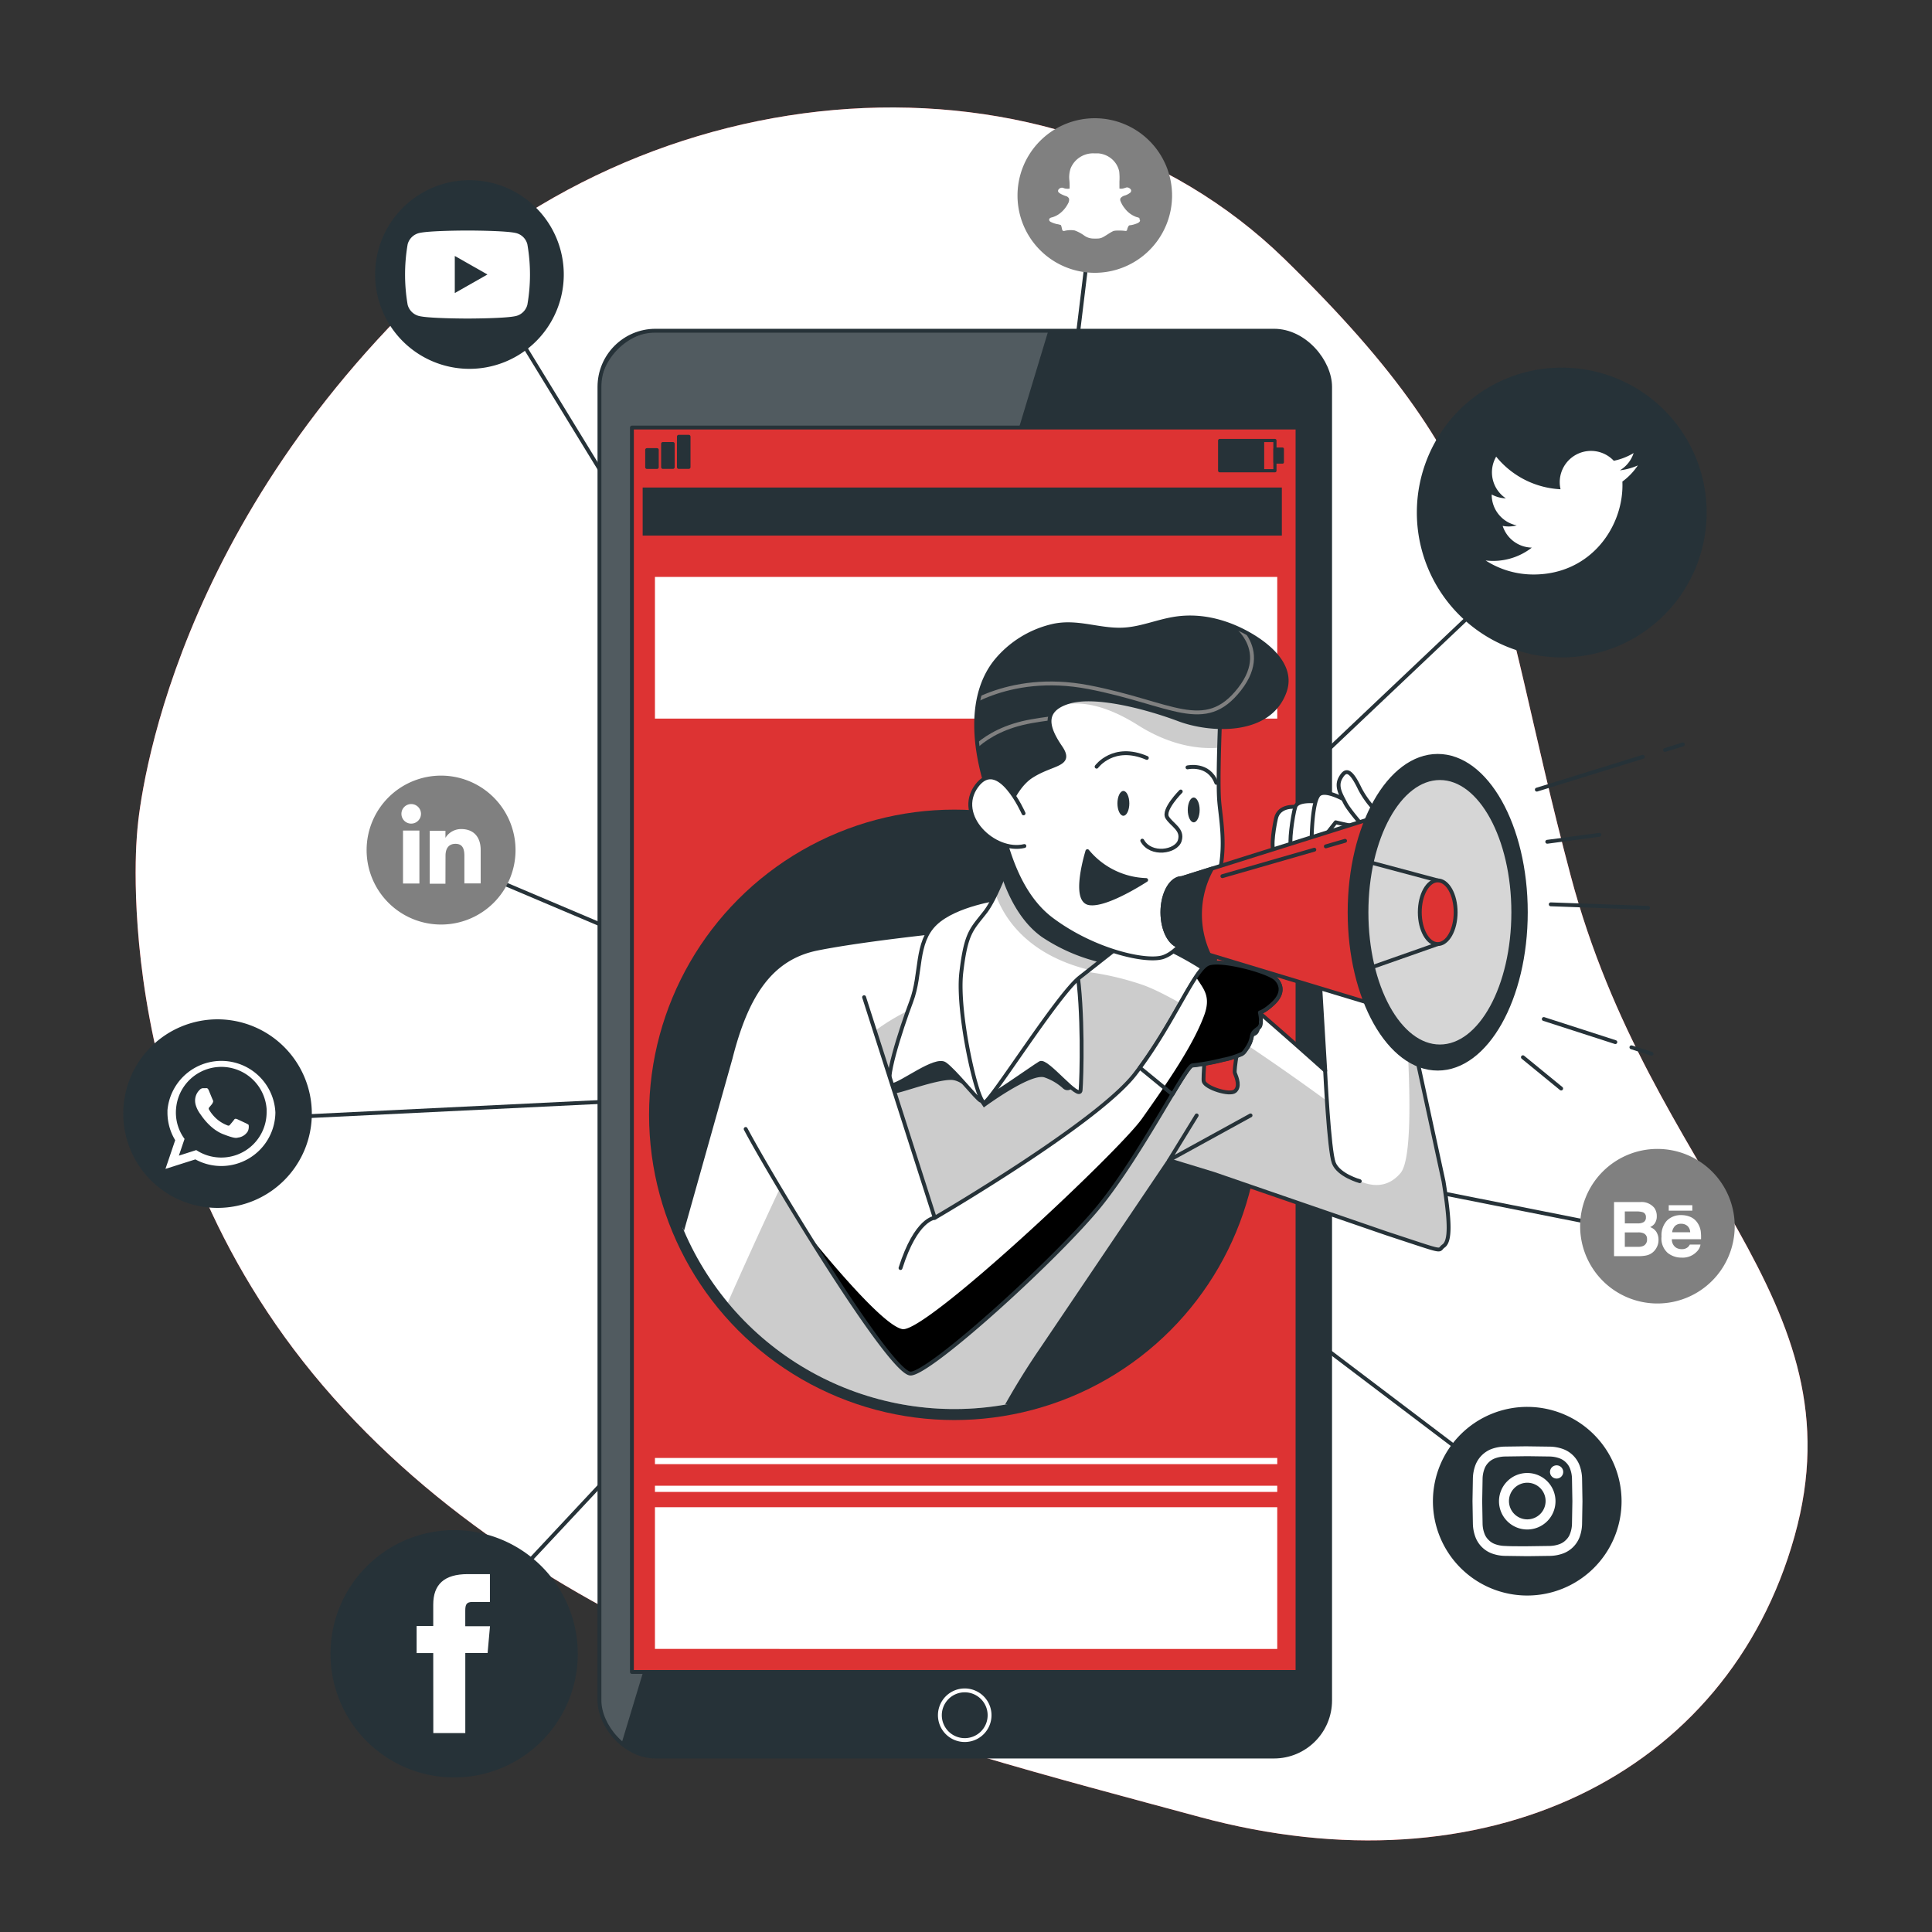 <?xml version="1.0" encoding="UTF-8"?> <svg xmlns="http://www.w3.org/2000/svg" xmlns:xlink="http://www.w3.org/1999/xlink" xmlns:v="https://vecta.io/nano" viewBox="0 0 500 500"><rect x="0" y="0" width="500" height="500" fill="#333333" stroke="none"/><style><![CDATA[.B{fill:#fff}.C{stroke-linejoin:round}.D{stroke:#263238}.E{fill:#263238}.F{fill:none}.G{stroke-linecap:round}.H{opacity:.2}.I{fill-rule:evenodd}]]></style><defs><clipPath id="A"><rect x="155.14" y="85.59" width="189.09" height="369" rx="14.52" class="C D E"></rect></clipPath><clipPath id="B"><path d="M438.67 153.27H237.3V213a76.14 76.14 0 1 0 70.75 121h130.6z" class="F"></path></clipPath><clipPath id="C"><path d="M164 363l25.06-89.1c3.98-15.7 10-25.9 22.42-28.4s35.35-4.8 35.35-4.8 19.93-2 34.37-1 27.65 8.72 34.62 14 27.15 23.4 27.15 23.4l-2.5-41.84 18.18 1.5 14.94 69c1.74 10.72 1.75 15.45 0 16.7s1.25 2-14.7-3.24l-44.83-15.44-11.46-3.5-32.95 48.83a193.42 193.42 0 0 0-14.52 25" class="B C D G"></path></clipPath><clipPath id="D"><path d="M262.74 218.53S258.5 231.48 255 236s-5 5.23-6.22 15.7 4.23 34.12 6 33.62 18.93-27.9 24.66-32.38l11.7-9.2s-13.95-4.24-18.68-10.2a133.4 133.4 0 0 1-9.73-14.98z" class="B C D"></path></clipPath><clipPath id="E"><path d="M315.8 185.4s-.74 16.7-.25 22.16 2.5 15-2 23.9-8.22 14.7-12.45 16.2-17.93-1.5-28.9-9.7-12.95-25.15-14.7-30.63.25-24.16 11.46-30.14a39.55 39.55 0 0 1 29.39-2.74c6 2 17.44 10.96 17.44 10.96z" class="B C D"></path></clipPath><clipPath id="F"><path d="M259.26 214.05s2.24-9.7 7.72-13.2 10.7-2.74 7.47-7.47-5-9.47 2-11.7 20.67 1.5 28.64 4.5 23.4 4 27.4-7.23c2.46-6.92-4.74-12.43-10-15.26-5.83-3.12-12.37-4.67-18.95-3.5-4 .7-7.8 2.26-11.8 2.66-6.77.7-12.74-2.45-19.5-.82a26.84 26.84 0 0 0-14.45 9c-6.25 7.68-8 21.63 1.47 43.05z" class="C D E"></path></clipPath><clipPath id="G"><path d="M223.63 258.08l18.28 57.1s42-24.46 51.84-37.22 15.52-27.15 19-28.5 15.76 2 17.56 4 1.38 4.2-.8 6.25-3.42 2.35-3.42 2.35-.1 4.5-1.1 5.27-.75-.23-1 .77a7.77 7.77 0 0 1-1.15 3c-.72 1-1 1.52-1.7 1.8a22.92 22.92 0 0 1-4.45 1.38 58.62 58.62 0 0 1-8.18 1.5c-1.73.3-13 22.57-23.58 35.84s-44 43.7-49.25 43.86-36.1-50.78-42.7-63.3" class="B C D G"></path></clipPath><clipPath id="H"><path d="M316.7 274.24a22.92 22.92 0 0 0 4.45-1.38c.74-.27 1-.77 1.7-1.8a7.77 7.77 0 0 0 1.15-3c.22-1 .87-1.34 1.84-2.12s.22-3.92.22-3.92 1.24-.3 3.42-2.35 2.6-4.3.8-6.25-14.1-5.3-17.56-4-8.67 14.57-17.72 26.9l8.42 6.9c2.64-4.4 4.52-7.38 5.14-7.5a58.62 58.62 0 0 0 8.15-1.5z" class="B C D"></path></clipPath><path id="I" d="M35.5 215.4s-8.3 80 50.8 146.34 150.48 88.55 224.2 108.5 136.62-10.7 153.94-72.7-37-92.1-57.92-170.82S391.6 124.7 332.4 67s-165-50.8-229 14.87S35.5 215.4 35.5 215.4z"></path><path id="J" d="M164 363l25.06-89.1c3.98-15.7 10-25.9 22.42-28.4s35.35-4.8 35.35-4.8 19.93-2 34.37-1 27.65 8.72 34.62 14 27.15 23.4 27.15 23.4l-2.5-41.84 18.18 1.5 14.94 69c1.74 10.72 1.75 15.45 0 16.7s1.25 2-14.7-3.24l-44.83-15.44-11.46-3.5-32.95 48.83a193.42 193.42 0 0 0-14.52 25"></path><path id="K" d="M262.74 218.53S258.5 231.48 255 236s-5 5.23-6.22 15.7 4.23 34.12 6 33.62 18.93-27.9 24.66-32.38l11.7-9.2s-13.95-4.24-18.68-10.2a133.4 133.4 0 0 1-9.73-14.98z"></path><path id="L" d="M315.8 185.4s-.74 16.7-.25 22.16 2.5 15-2 23.9-8.22 14.7-12.45 16.2-17.93-1.5-28.9-9.7-12.95-25.15-14.7-30.63.25-24.16 11.46-30.14a39.55 39.55 0 0 1 29.39-2.74c6 2 17.44 10.96 17.44 10.96z"></path><path id="M" d="M259.26 214.05s2.24-9.7 7.72-13.2 10.7-2.74 7.47-7.47-5-9.47 2-11.7 20.67 1.5 28.64 4.5 23.4 4 27.4-7.23c2.46-6.92-4.74-12.43-10-15.26-5.83-3.12-12.37-4.67-18.95-3.5-4 .7-7.8 2.26-11.8 2.66-6.77.7-12.74-2.45-19.5-.82a26.84 26.84 0 0 0-14.45 9c-6.25 7.68-8 21.63 1.47 43.05z"></path><path id="N" d="M223.63 258.08l18.28 57.1s42-24.46 51.84-37.22 15.52-27.15 19-28.5 15.76 2 17.56 4 1.38 4.2-.8 6.25-3.42 2.35-3.42 2.35-.1 4.5-1.1 5.27-.75-.23-1 .77a7.77 7.77 0 0 1-1.15 3c-.72 1-1 1.52-1.7 1.8a22.92 22.92 0 0 1-4.45 1.38 58.62 58.62 0 0 1-8.18 1.5c-1.73.3-13 22.57-23.58 35.84s-44 43.7-49.25 43.86-36.1-50.78-42.7-63.3"></path><path id="O" d="M322.85 271.07a7.77 7.77 0 0 0 1.15-3c.22-1 0 0 1-.77s1.1-5.27 1.1-5.27 1.24-.3 3.42-2.35 2.6-4.3.8-6.25-14.1-5.3-17.56-4c-.9.35-2 1.6-3.2 3.48 1.83 3 4 4.83 2 10.07-3 8-10 18-16 26.5s-56 55.5-62 54.5c-4.9-.82-19.13-18-24.2-24.23 10.84 17.4 23.24 35.76 26.4 35.67 5.23-.16 38.7-30.58 49.25-43.86s21.8-35.56 23.53-35.82a58.62 58.62 0 0 0 8.18-1.5 22.92 22.92 0 0 0 4.45-1.38c.74-.27.97-.77 1.7-1.8z"></path><path id="P" d="M316.7 274.24a22.92 22.92 0 0 0 4.45-1.38c.74-.27 1-.77 1.7-1.8a7.77 7.77 0 0 0 1.15-3c.22-1 .87-1.34 1.84-2.12s.22-3.92.22-3.92 1.24-.3 3.42-2.35 2.6-4.3.8-6.25-14.1-5.3-17.56-4-8.67 14.57-17.72 26.9l8.42 6.9c2.64-4.4 4.52-7.38 5.14-7.5a58.62 58.62 0 0 0 8.15-1.5z"></path></defs><use xlink:href="#I" fill="#d33"></use><use xlink:href="#I" opacity=".7" class="B"></use><g class="C D F G"><path d="M126.72 74.92l125.8 205.52 152.86-144.8M60.58 289.8l191.94-9.35-139.7-59.24"></path><path d="M283.33 50.58l-28.56 234.7 175.18 34.76"></path><path d="M115.75 426.7l136.77-146.27 141.88 107.5"></path></g><path d="M56.3 263.8a24.4 24.4 0 1 0 24.4 24.4 24.43 24.43 0 0 0-24.4-24.4z" class="E"></path><path d="M71.25 287.57a14 14 0 0 0-27.91-.25v.6a13.77 13.77 0 0 0 2 7.16l-2.52 7.43 7.74-2.46a14 14 0 0 0 20.71-12.13l-.02-.36zm-14 12a11.74 11.74 0 0 1-6.46-1.93l-4.5 1.44 1.47-4.33a11.5 11.5 0 0 1-2.24-6.83 10.55 10.55 0 0 1 .06-1.13A11.75 11.75 0 0 1 69 287v.9a11.72 11.72 0 0 1-11.71 11.67zm6.45-8.85l-2.35-1.1c-.35-.1-.54-.17-.77.17s-.9 1.1-1.08 1.33-.4.25-.75.08a9.18 9.18 0 0 1-2.75-1.69 9.93 9.93 0 0 1-1.9-2.34c-.2-.34 0-.53.15-.7l.5-.6.13-.16a3.13 3.13 0 0 0 .21-.41.61.61 0 0 0 0-.59c-.1-.17-.77-1.85-1.06-2.53s-.57-.56-.77-.56h-.66a1.24 1.24 0 0 0-.91.42 3.8 3.8 0 0 0-1.2 2.84 4.19 4.19 0 0 0 .18 1.16 7.64 7.64 0 0 0 1.22 2.35c.17.22 2.37 3.77 5.85 5.13s3.48.9 4.1.85a3.44 3.44 0 0 0 2.31-1.62 2.91 2.91 0 0 0 .2-1.61c-.1-.15-.37-.26-.67-.43z" class="B I"></path><path d="M121,46.64a24.41,24.41,0,0,0,0,48.81h0a24.41,24.41,0,1,0,0-48.81Z" class="E"></path><path d="M136.48 63.22a4 4 0 0 0-2.85-2.88c-2.53-.68-12.64-.68-12.64-.68s-10.1 0-12.63.68a4.06 4.06 0 0 0-2.86 2.88 46.09 46.09 0 0 0 0 15.66 4.08 4.08 0 0 0 2.86 2.88c2.52.68 12.63.68 12.63.68s10.1 0 12.64-.68a4.06 4.06 0 0 0 2.85-2.88 45.42 45.42 0 0 0 0-15.66z" class="B"></path><path d="M117.7 75.86v-9.62l8.45 4.8-8.45 4.8zM117.53 396a32 32 0 1 0 32 32 32 32 0 0 0-32-32z" class="E"></path><path d="M112.14 448.52h8.28V427.8h5.77l.62-6.94h-6.4v-4c0-1.64.32-2.28 1.9-2.28h4.48v-7.2h-5.73c-6.16 0-8.94 2.72-8.94 7.9v5.53h-4.3v7h4.3z" class="B"></path><path d="M395.26 364.1a24.41 24.41 0 1 0 24.4 24.4 24.43 24.43 0 0 0-24.4-24.4z" class="E"></path><path d="M395.26 376.86l5.75.08a7.93 7.93 0 0 1 2.64.49 4.55 4.55 0 0 1 1.63 1.06 4.34 4.34 0 0 1 1.06 1.64 7.62 7.62 0 0 1 .49 2.64l.1 5.74-.1 5.75a7.62 7.62 0 0 1-.49 2.64 4.23 4.23 0 0 1-1.06 1.63 4.45 4.45 0 0 1-1.63 1.07 7.93 7.93 0 0 1-2.64.49l-5.75.08c-3.8 0-4.25 0-5.75-.08a8 8 0 0 1-2.64-.49 4.45 4.45 0 0 1-1.63-1.07 4.23 4.23 0 0 1-1.06-1.63 7.62 7.62 0 0 1-.49-2.64l-.1-5.75.1-5.74a7.62 7.62 0 0 1 .49-2.64 4.34 4.34 0 0 1 1.06-1.64 4.55 4.55 0 0 1 1.63-1.06 8 8 0 0 1 2.64-.49l5.75-.08m0-2.56l-5.86.08a10.43 10.43 0 0 0-3.4.62 7.26 7.26 0 0 0-4.16 4.16 10.54 10.54 0 0 0-.66 3.45l-.1 5.86.1 5.87a10.54 10.54 0 0 0 .66 3.45A7.26 7.26 0 0 0 386 402a10.43 10.43 0 0 0 3.45.66l5.86.08 5.86-.08a10.43 10.43 0 0 0 3.45-.66 7.26 7.26 0 0 0 4.16-4.16 10.54 10.54 0 0 0 .66-3.45l.1-5.87-.1-5.86a10.54 10.54 0 0 0-.66-3.45 7.26 7.26 0 0 0-4.16-4.16 10.43 10.43 0 0 0-3.45-.66l-5.86-.08m-.05 6.9a7.31 7.31 0 1 0 7.3 7.3 7.3 7.3 0 0 0-7.3-7.3m0 12a4.74 4.74 0 1 1 4.74-4.74 4.74 4.74 0 0 1-4.74 4.74m9.3-12.28a1.71 1.71 0 1 1-1.71-1.7 1.71 1.71 0 0 1 1.71 1.7" class="B"></path><path d="M404.18 169.64h0a37 37 0 0 1-37-37h0a37 37 0 0 1 37-37h0a37 37 0 0 1 37 37h0a37 37 0 0 1-37 37z" class="C D E"></path><path d="M384.48 145.05a22.9 22.9 0 0 0 12.39 3.63c15 0 23.5-12.68 23-24.05a16.68 16.68 0 0 0 4-4.18 16.11 16.11 0 0 1-4.64 1.27 8.11 8.11 0 0 0 3.55-4.47 16.25 16.25 0 0 1-5.13 2 8.09 8.09 0 0 0-13.78 7.37 22.92 22.92 0 0 1-16.66-8.44 8.09 8.09 0 0 0 2.5 10.79 8.11 8.11 0 0 1-3.66-1 8.1 8.1 0 0 0 6.48 8 7.94 7.94 0 0 1-3.64.13 8.08 8.08 0 0 0 7.55 5.62 16.3 16.3 0 0 1-11.96 3.33z" class="B"></path><path d="M114.15 200.73A19.27 19.27 0 1 0 133.42 220a19.29 19.29 0 0 0-19.27-19.27z" fill="gray"></path><path d="M104.3 214.95h4.24v13.7h-4.24zm2.1-1.8a2.53 2.53 0 1 0-2.51-2.53 2.52 2.52 0 0 0 2.51 2.53zm8.9 8.3c0-1.93.88-3.07 2.58-3.07s2.3 1.1 2.3 3.07v7.18h4.22V220c0-3.66-2.08-5.44-5-5.44a4.76 4.76 0 0 0-4.12 2.27V215h-4.07v13.7h4.07z" class="B"></path><path d="M428.94 337.34h0a20 20 0 0 1-20-20h0a20 20 0 0 1 20-20h0a20 20 0 0 1 20 20h0a20 20 0 0 1-20 20z" fill="gray"></path><path d="M426 324.92a3.83 3.83 0 0 0 1.59-.7 3.91 3.91 0 0 0 1-1.11 4.06 4.06 0 0 0 .63-2.23 3.77 3.77 0 0 0-.55-2.06 3.12 3.12 0 0 0-1.62-1.24 3.34 3.34 0 0 0 1.07-.79 3.15 3.15 0 0 0 .65-2.07 3.57 3.57 0 0 0-.65-2.14 4.27 4.27 0 0 0-3.63-1.49h-6.78v14h6.3a9.51 9.51 0 0 0 2-.17zm-5.5-11.4h3.05a5.21 5.21 0 0 1 1.66.22 1.25 1.25 0 0 1 .75 1.29 1.34 1.34 0 0 1-.57 1.24 2.82 2.82 0 0 1-1.48.34h-3.4zm0 9.16v-3.74h3.45a3.48 3.48 0 0 1 1.4.23 1.52 1.52 0 0 1 .9 1.51 1.77 1.77 0 0 1-.93 1.75 3.35 3.35 0 0 1-1.42.25zm11.03 1.52a5.65 5.65 0 0 0 3.65 1.27 5 5 0 0 0 3.91-1.51 3.33 3.33 0 0 0 1-1.87h-2.77a2.27 2.27 0 0 1-.55.71 2.3 2.3 0 0 1-1.51.48 2.79 2.79 0 0 1-1.5-.39 2.49 2.49 0 0 1-1.08-2.19h7.55a13 13 0 0 0-.08-2.06 5.28 5.28 0 0 0-.83-2.15 4.25 4.25 0 0 0-1.79-1.53 6 6 0 0 0-2.44-.49 5 5 0 0 0-3.71 1.44A5.64 5.64 0 0 0 430 320a5 5 0 0 0 1.53 4.19zm1.94-6.9a2.16 2.16 0 0 1 1.62-.59 2.41 2.41 0 0 1 1.61.56 2.27 2.27 0 0 1 .72 1.64h-4.67a2.8 2.8 0 0 1 .72-1.61zm-1.6-5.4h6.1v1.42h-6.1z" class="B"></path><path d="M283.33 70.6h0a20 20 0 0 1-20-20h0a20 20 0 0 1 20-20h0a20 20 0 0 1 20 20h0a20 20 0 0 1-20 20z" fill="gray"></path><path d="M294.94 56.46h0a2.65 2.65 0 0 0-.75-.27 6.47 6.47 0 0 1-3.09-2.25 6.89 6.89 0 0 1-1.1-1.87h0a.9.9 0 0 1 0-.79 0 0 0 0 0 0 0 2.16 2.16 0 0 1 1.06-.67h0a4.16 4.16 0 0 0 1.43-.74h0a.77.77 0 0 0 .21-.27.24.24 0 0 0 0-.09.5.5 0 0 0 0-.38h0a1.13 1.13 0 0 0-.5-.48h0a1 1 0 0 0-.86-.08h0a4.35 4.35 0 0 1-.76.22 0 0 0 0 0 0 0 1.93 1.93 0 0 1-.87 0v-1.82a15.13 15.13 0 0 0-.06-2.6h0a5.84 5.84 0 0 0-2.44-3.62 6.16 6.16 0 0 0-3-1.06h0-1.07a6.26 6.26 0 0 0-6.06 3.88h0a7.14 7.14 0 0 0-.32 3.16h0a16.31 16.31 0 0 1 .05 2.08h0a2.93 2.93 0 0 1-1 0h0c-.24 0-.5-.14-.8-.22h0a1 1 0 0 0-.77.18h0a.79.79 0 0 0-.42.63v.06a.69.69 0 0 0 .26.42l.27.2a7.94 7.94 0 0 0 1.61.7h0a1.16 1.16 0 0 1 .72.68 2 2 0 0 1-.29 1.24h0a7.51 7.51 0 0 1-2.4 2.75 6 6 0 0 1-1.8.82h0a1.05 1.05 0 0 0-.64.37v.07a.53.53 0 0 0 .1.5.79.79 0 0 0 .27.21h0a6.38 6.38 0 0 0 1.65.58h0a5 5 0 0 1 1 .26l.1.28c.1.3.14.64.25 1a.31.31 0 0 0 .23.2.51.51 0 0 0 .39 0h0a6.42 6.42 0 0 1 2.61-.09h0a10.17 10.17 0 0 1 2.5 1.35h0a4.08 4.08 0 0 0 2 .72h0a13 13 0 0 0 1.66 0h0a3.09 3.09 0 0 0 1.31-.44h0c.9-.5 1.67-1.1 2.54-1.5h0a4.21 4.21 0 0 1 1-.11h0a12.85 12.85 0 0 1 2.15.1.09.09 0 0 0 .07 0 .4.4 0 0 0 .25-.13.38.38 0 0 0 .07-.15c0-.08 0-.1 0 0a.14.14 0 0 0 0-.06 2.94 2.94 0 0 1 .42-1 .58.58 0 0 1 .44-.14h0a7.46 7.46 0 0 0 1.7-.48h0a1.5 1.5 0 0 0 .69-.47h0a.49.49 0 0 0-.14-.7z" class="B I"></path><rect x="155.14" y="85.59" width="189.09" height="369" rx="14.52" class="E"></rect><g clip-path="url(#A)"><path d="M171.43 85.6a16.29 16.29 0 0 0-16.29 16.29v336.4a16.26 16.26 0 0 0 5.84 12.5L271.3 85.6z" class="B H"></path><path d="M256.1 443.9a6.43 6.43 0 1 0-6.42 6.43 6.42 6.42 0 0 0 6.42-6.43z" stroke="#fff" class="C F"></path></g><g class="C D"><rect x="155.14" y="85.59" width="189.09" height="369" rx="14.52" class="F"></rect><path d="M163.54 110.65H335.8V432.7H163.54z" fill="#d33"></path></g><circle cx="246.97" cy="288.52" r="78.99" class="E"></circle><path d="M169.5 149.3h161.05v36.67H169.5zm0 240.77h161.05v36.67H169.5zm0-12.75h161.05v1.6H169.5zm0 7.18h161.05v1.6H169.5z" class="B"></path><g class="C D"><path d="M315.67 114h14.28v7.83h-14.28z" stroke-width=".821" class="F"></path><g class="E"><path d="M315.67 114h11.14v7.83h-11.14zm14.25 2.18h2v3.45h-2z" stroke-width=".725"></path><path d="M167.42 116.42h2.62v4.5h-2.62zm4.12-1.58h2.62v6.07h-2.62zm4.1-1.86h2.62v7.93h-2.62z" stroke-width=".883"></path></g></g><path d="M166.32 126.17h165.42v12.44H166.32z" class="E"></path><g clip-path="url(#B)"><use xlink:href="#J" class="B"></use><g clip-path="url(#C)"><path d="M373.57 322.4c1.75-1.24 1.75-6 0-16.7-1-6.4-6.15-29.7-10.1-47.48 1.57 21 2.18 41.52-1 45.35-7 8.28-17.23-2.6-17.23-2.6l-1.95-16.14s-34.86-25.7-47.94-30.07-27-5.23-40.53-.87-24.84 8.72-33.12 17-37 74.52-37 74.52l-3.25 19.67 73.68 8.92a193.42 193.42 0 0 1 14.52-25c8-11.2 32.95-48.83 32.95-48.83s1.25.5 11.46 3.5 28.9 10.2 44.83 15.44 12.95 4.54 14.7 3.3z" class="H"></path></g><g class="C D F G"><use xlink:href="#J"></use><path d="M309.7 288.67l-7.1 11.56 21.04-11.56"></path></g><path d="M342.94 277.06s1 20.67 2.24 23.9 6.73 4.73 6.73 4.73" class="B C D G"></path><path d="M233.2 276.43s-2.72 6.45-1.36 6.45 10.2-3.4 14.27-3.4 8.5 7.13 8.5 7.13 11.9-8.83 15.63-7.8a13.64 13.64 0 0 1 4.93 2.92 1.66 1.66 0 0 0 2.75-1.19l.13-7.5c0-7.47-6.45-27.85-18.34-28.87s-13.93 7.47-19 17.66l-7.5 14.6z" class="E"></path><g class="B"><path d="M258.76 232.48S247.3 234 242.07 239s-3.5 12.95-6.23 20.17-7.47 21.92-5 21.67 11.2-7.22 13.7-5.48 8.22 9 9.22 9.46 13.7-8.7 15.44-9.7 10.2 10 10.46 7 .75-20.67-1-31.38-14.17-18-19.9-18.25z" class="C D"></path><use xlink:href="#K"></use></g><g clip-path="url(#D)"><path d="M281.9 251l9.23-7.27s-13.95-4.24-18.68-10.2a133.4 133.4 0 0 1-9.72-14.95 124.9 124.9 0 0 1-5.07 12.88c2.1 5.9 8 15.55 24.24 19.55z" class="H"></path><path d="M272.46 233.48a133.4 133.4 0 0 1-9.72-14.95l-3.3 8.88c1.55 4.5 4.66 11.17 10.23 15.1a46.38 46.38 0 0 0 14.76 6.48l6.7-5.28s-13.95-4.27-18.68-10.24z" class="E"></path></g><use xlink:href="#K" class="C D F"></use><use xlink:href="#L" class="B"></use><g clip-path="url(#E)"><path d="M269 177.2a16.92 16.92 0 0 0-4.29 3.31l5.77 4.1s7.4-7.4 24 3.05c8.56 5.4 15.94 6.27 21.1 5.84l.28-8.08s-11.45-9-17.43-11a39.55 39.55 0 0 0-29.42 2.78z" class="H"></path></g><use xlink:href="#L" class="C D F"></use><g class="E"><path d="M292.27 207.92c0 1.77-.7 3.2-1.54 3.2s-1.54-1.44-1.54-3.2.7-3.22 1.54-3.22 1.54 1.44 1.54 3.22zm18.2 1.68c0 1.78-.7 3.22-1.54 3.22s-1.54-1.44-1.54-3.22.7-3.2 1.54-3.2 1.54 1.44 1.54 3.2z"></path></g><g class="C D"><path d="M305.58 204.84s-4.73 4.73-3.5 6.72 4.14 3.1 3.24 6-7.47 4-9.7 0" class="F G"></path><path d="M281.42 220.28a20.55 20.55 0 0 0 15.2 7.47s-10.22 6.72-14.7 6-.5-13.47-.5-13.47z" class="E"></path><g class="F G"><path d="M283.8 198.42s4.34-6 13-2.27m10.52 2.45s5.48-1.26 7.47 4"></path></g></g><use xlink:href="#M" class="E"></use><g clip-path="url(#F)" stroke="gray" class="C F G"><path d="M316.93 159.7s12.94 7 3.88 18.63-17.6 3.63-39.08-.5-34.16 6.47-34.16 6.47m1.8 12.7s4.14-8 17.6-10.35 14.24-.26 14.24-.26"></path></g><g class="C D"><use xlink:href="#M" class="F"></use><g class="B"><path d="M264.9 210.5s-6.46-14.8-12.15-7.1 4.62 17.44 12.36 15.55" class="G"></path><path d="M335.22,208.82s-4.23-.5-5,3-1.5,9,0,9,4.23-.74,5.23-3,2-9.22,2-9.22Z"></path><path d="M341.94 207.57s-6-1-6.72 1.25-1.74 10-1 10.2 5.23-1.74 5.23-1.74z"></path><path d="M349.9 208.07s-7-4.48-8.7-2.24-1.75 11.46-1.75 11.46a3.81 3.81 0 0 0 3.49-1l2.74-3.48s5 1.24 5.73 1 2.5 0 2-2.5-3.5-3.25-3.5-3.25z"></path><path d="M359.38 212.56a23.44 23.44 0 0 1-7.47-8.47c-2.5-5.23-3.74-5-5-2.74s.24 4.48 1.24 6.47 5.23 6.73 5.23 6.73z"></path></g><path d="M314.58 247.4s-3.6 30.83-3.05 32.5 6.66 3.6 8.05 2.5.56-3.33 0-4.72 4.72-27.22 4.72-27.22z" fill="#d33"></path></g><use xlink:href="#N" class="B"></use><g clip-path="url(#G)"><use xlink:href="#O" class="H"></use></g><g class="C D F G"><use xlink:href="#N"></use><path d="M241.9 315.17s-4.8.2-8.85 13"></path></g><use xlink:href="#P" class="B"></use><g clip-path="url(#H)"><use xlink:href="#O" class="H"></use></g><g class="C D"><use xlink:href="#P" class="F"></use><path d="M305.83 227.25c-2.75 0-5 4-5 8.84s2.23 8.84 5 8.84l61 18.43v-55.3z" fill="#d33"></path><g class="F G"><path d="M340.15 219.9l-23.8 6.85m31.75-9.15l-4.98 1.44"></path></g><path d="M313.64 224.8l-7.8 2.46c-2.75 0-5 4-5 8.84s2.23 8.84 5 8.84l7.05 2.13a24.32 24.32 0 0 1 .76-22.27z" class="E"></path><g fill="#d6d6d6"><ellipse cx="372.08" cy="236.09" rx="20.92" ry="37.13"></ellipse><path d="M372.08 227.85l-19.93-5.33-1.74 14.2 2.24 14.44 19.43-6.83.75-16.08" class="G"></path></g><path d="M372.08 195.62c-12.6 0-22.8 18.12-22.8 40.47s10.2 40.47 22.8 40.47 22.8-18.12 22.8-40.47-10.2-40.47-22.8-40.47zm.56 75.2c-10.5 0-19-15.55-19-34.73s8.5-34.72 19-34.72 19 15.54 19 34.72-8.5 34.73-19 34.73z" class="E"></path><ellipse cx="372.08" cy="236.09" rx="4.64" ry="8.24" fill="#d33"></ellipse><g class="F G"><path d="M430.88 194.1l4.63-1.44m-37.78 11.7l27.44-8.5m-23.84 38.18l25.18.9m-4.3 36.1l5.22 1.68m-27.9-9l18.52 5.98m-17.62-51.85l13.5-1.8m-19.8 57.56l9.9 8.1"></path></g></g></g></svg> 